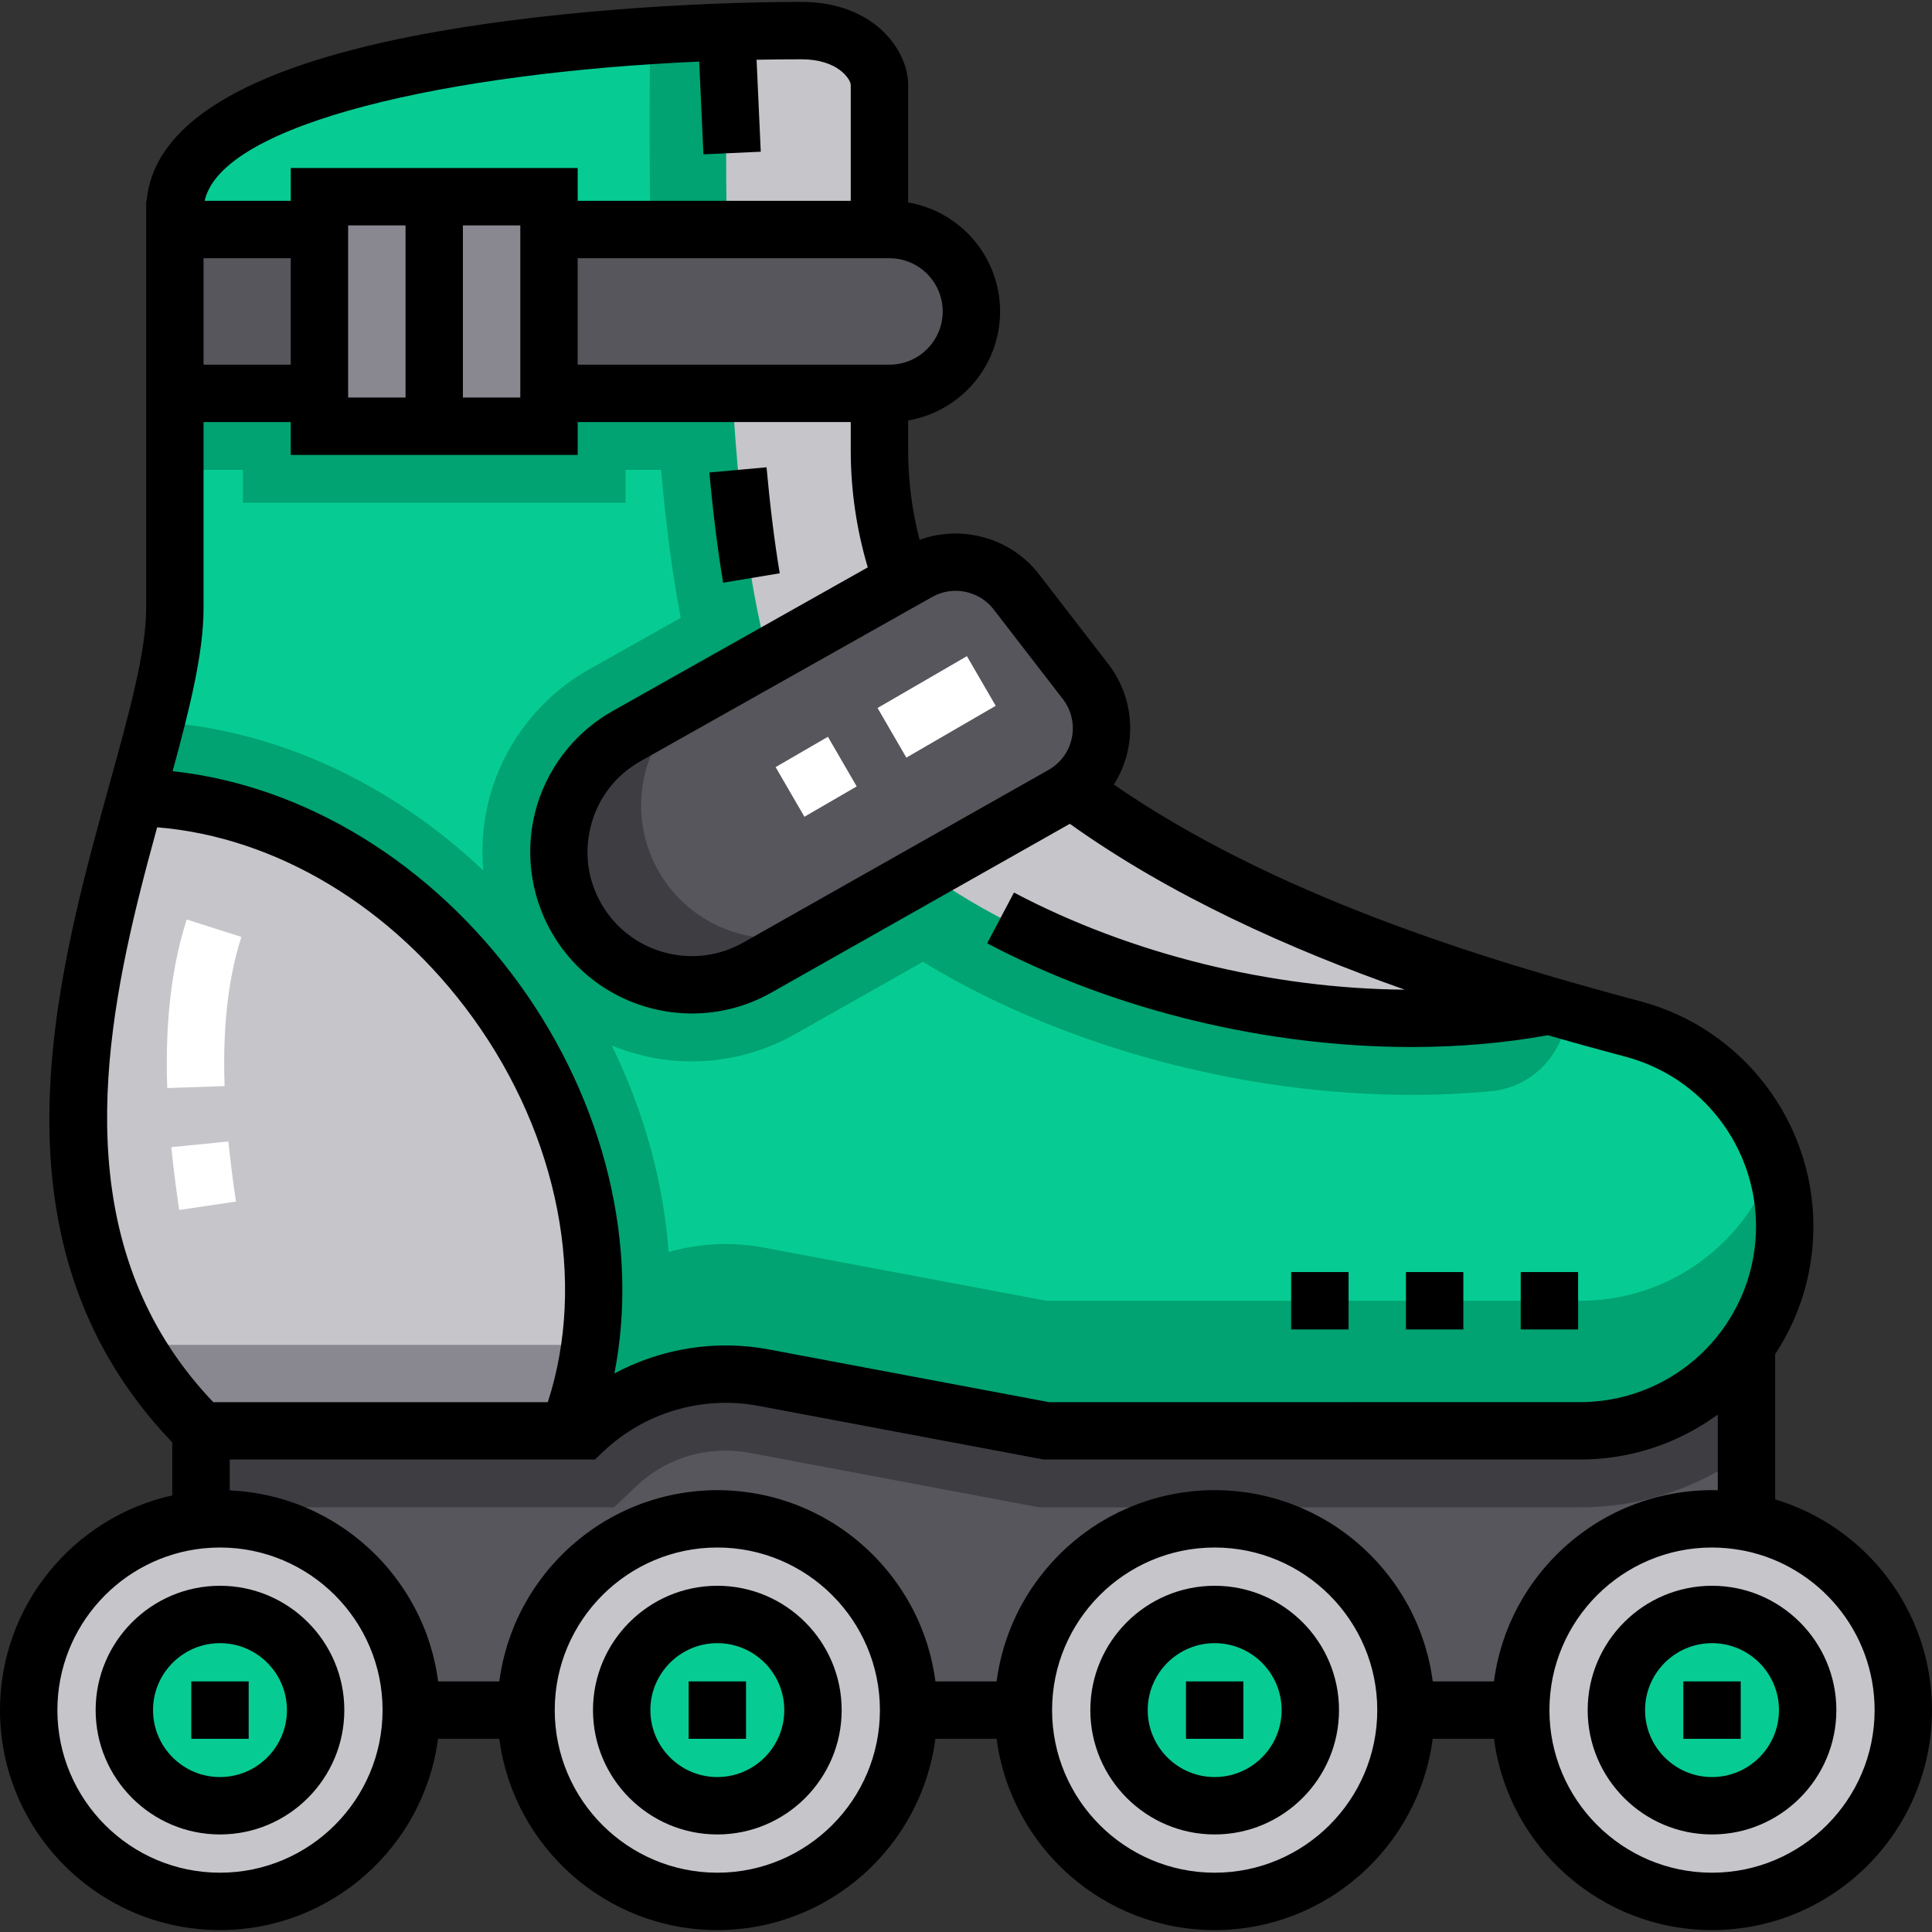 <?xml version="1.0" encoding="iso-8859-1"?>
<!-- Generator: Adobe Illustrator 19.0.0, SVG Export Plug-In . SVG Version: 6.00 Build 0)  -->
<svg version="1.1" id="Layer_1" xmlns="http://www.w3.org/2000/svg" xmlns:xlink="http://www.w3.org/1999/xlink" x="0px" y="0px"
	 viewBox="0 0 512 512" style="enable-background:new 0 0 512 512;" xml:space="preserve">
<rect x="0" y="0" width="512" height="512" fill="#333333" stroke="none"/>
<path style="fill:#06CC93;" d="M432.785,272.705c-60.026-15.986-126.936-38.808-170.068-81.699
	c-19.05-18.944-29.655-44.775-29.655-71.641v-97.06c-0.127-5.468-6.463-14.194-20.657-14.194
	c-49.436,0-166.064,7.926-166.064,47.651c0,29.132,0,105.442,0,105.442c0,45.624-62.054,149.491,6.962,217.98h101.312l0,0
	c12.734-12.096,30.504-17.34,47.764-14.093l74.913,14.093h141.517c29.911,0,54.158-24.248,54.158-54.158l0,0
	C472.966,300.496,456.489,279.018,432.785,272.705z"/>
<path style="fill:#00A371;" d="M470.15,307.788c-7.2,21.458-27.458,36.925-51.342,36.925H277.291l-74.913-14.093
	c-8.492-1.598-17.105-1.13-25.183,1.188c-1.37-18.452-6.464-37.128-15.071-54.742c6.623,2.732,13.808,4.213,21.228,4.213
	c0.001,0,0.001,0,0.002,0c9.531,0,18.969-2.488,27.292-7.194l33.952-19.201c6.323,3.864,13.056,7.495,20.171,10.852
	c33.383,15.747,72.211,24.421,109.328,24.422c0.004,0,0.006,0,0.009,0c7.129,0,14.155-0.323,21.023-0.967
	c11.089-1.038,19.678-10.169,20.2-21.293c-55.401-15.805-114.045-38.281-153.034-77.313c-18.842-18.862-29.233-44.56-29.233-71.22
	v-97.06c-0.128-5.468-6.464-14.194-20.658-14.194c-10.808,0-24.826,0.379-40.136,1.386c-0.16,18.068-0.159,35.191,0.082,51.335
	H46.34c0,0,0,39.935,0,63.691H64.38v8.709h101.386v-8.709h9.439c1.246,14.417,2.944,27.507,5.204,39.198l-24.314,13.69
	c-13.31,7.494-23.032,20.301-26.673,35.135c-1.466,5.976-1.888,12.115-1.345,18.155c-24.627-23.356-55.391-37.532-86.73-39.415
	C28.112,243.411-3.175,323.139,53.302,379.184h101.312l0,0c5.934-5.638,12.969-9.764,20.531-12.26l0,0
	c8.662-2.858,18.017-3.567,27.233-1.833l74.913,14.093h141.517c29.911,0,54.158-24.248,54.158-54.158
	C472.966,319.039,471.979,313.236,470.15,307.788z"/>
<path style="fill:#57565C;" d="M418.808,379.184H277.291l-74.913-14.093c-17.261-3.247-35.031,1.996-47.764,14.093l0,0H53.302
	c-0.012-0.012-0.023-0.024-0.035-0.036l-0.01,23.606c1.659-0.163,3.34-0.25,5.041-0.25c27.997,0,50.693,22.696,50.693,50.693h30.416
	c0-27.997,22.696-50.693,50.693-50.693s50.693,22.696,50.693,50.693h30.416c0-27.997,22.696-50.693,50.693-50.693
	s50.693,22.696,50.693,50.693h30.416c0-27.997,22.696-50.693,50.693-50.693c3.117,0,6.163,0.296,9.125,0.834v-46.782
	C452.999,370.253,436.952,379.184,418.808,379.184z"/>
<path style="fill:#3E3D42;" d="M418.808,379.184H277.291l-74.913-14.093c-17.261-3.247-35.031,1.996-47.764,14.093l0,0H53.302
	c-0.012-0.012-0.023-0.024-0.035-0.036l-0.009,20.314H162.71l5.87-5.576c6.421-6.1,14.835-9.46,23.69-9.46
	c2.126,0,4.266,0.2,6.36,0.593l76.771,14.443h143.408c16.46,0,31.681-5.38,44.02-14.46v-28.445
	C452.999,370.253,436.952,379.184,418.808,379.184z"/>
<g>
	<circle style="fill:#C6C5CA;" cx="58.297" cy="453.196" r="50.693"/>
	<circle style="fill:#C6C5CA;" cx="190.099" cy="453.196" r="50.693"/>
	<circle style="fill:#C6C5CA;" cx="321.901" cy="453.196" r="50.693"/>
	<circle style="fill:#C6C5CA;" cx="453.703" cy="453.196" r="50.693"/>
	<path style="fill:#C6C5CA;" d="M410.634,266.542c-53.799-15.673-110.03-37.861-147.916-75.536c-0.199-0.197-0.39-0.399-0.586-0.598
		c-0.094-0.094-0.195-0.184-0.288-0.278c-17.994-18.144-28.089-42.624-28.745-68.113c-0.001-0.048-0.004-0.095-0.005-0.143
		c-0.02-0.835-0.031-1.672-0.031-2.51V22.305c-0.128-5.468-6.464-14.194-20.658-14.194c-5.79,0-12.511,0.111-19.849,0.367
		c-0.622,67.366,0.226,145.583,16.808,182.128C233.83,244.532,332.838,281.483,410.634,266.542z"/>
</g>
<g>
	<circle style="fill:#06CC93;" cx="58.297" cy="453.196" r="25.347"/>
	<circle style="fill:#06CC93;" cx="190.099" cy="453.196" r="25.347"/>
	<circle style="fill:#06CC93;" cx="321.901" cy="453.196" r="25.347"/>
	<circle style="fill:#06CC93;" cx="453.703" cy="453.196" r="25.347"/>
</g>
<path style="fill:#C6C5CA;" d="M131.462,265.236c-24.681-34.114-61.158-53.281-95.528-53.886
	C21.822,262.378,3.668,329.929,53.302,379.184h97.234C163.752,345.355,157.763,301.589,131.462,265.236z"/>
<path style="fill:#FFFFFF;" d="M47.49,320.655c-0.887-5.977-1.571-11.42-2.092-16.643l15.133-1.509
	c0.497,4.978,1.152,10.185,2.002,15.919L47.49,320.655z M44.321,288.349c-0.078-2.255-0.118-4.491-0.118-6.647
	c0-4.626,0.182-9.11,0.541-13.326c0.772-9.061,2.319-17.14,4.729-24.7l14.489,4.62c-2.061,6.464-3.39,13.455-4.065,21.37
	c-0.322,3.79-0.487,7.839-0.487,12.036c0,1.982,0.036,4.041,0.108,6.123L44.321,288.349z"/>
<path style="fill:#898890;" d="M35.605,356.412c4.592,7.911,10.408,15.54,17.697,22.772h97.234
	c2.811-7.196,4.745-14.845,5.807-22.772H35.605z"/>
<path style="fill:#57565C;" d="M243.335,151.56l-77.291,43.519c-17.722,9.978-23.335,32.851-12.244,49.9l0,0
	c10.146,15.596,30.67,20.613,46.866,11.454l80.949-45.778c10.746-6.077,13.614-20.265,6.071-30.039l-18.349-23.776
	C263.182,148.868,252.11,146.62,243.335,151.56z"/>
<path style="fill:#3E3D42;" d="M222.467,244.091c-16.195,9.158-36.721,4.143-46.866-11.454l0,0
	c-10.726-16.487-5.828-38.42,10.536-48.872l-20.093,11.314c-17.722,9.978-23.335,32.851-12.244,49.9l0,0
	c10.146,15.596,30.67,20.613,46.866,11.454L222.467,244.091z"/>
<path style="fill:#57565C;" d="M235.723,60.832H46.34v43.414l0,0h189.383c11.988,0,21.707-9.719,21.707-21.707l0,0
	C257.43,70.551,247.711,60.832,235.723,60.832z"/>
<rect x="84.657" y="52.123" style="fill:#898890;" width="60.832" height="60.832"/>
<path style="fill:#FFFFFF;" d="M213.178,216.447l-7.629-13.156l13.857-8.038l7.629,13.156L213.178,216.447z M240.191,200.779
	l-7.629-13.156l23.68-13.734l7.629,13.156L240.191,200.779z"/>
<rect x="50.693" y="445.592" width="15.208" height="15.208"/>
<path d="M58.297,420.246c-18.168,0-32.95,14.782-32.95,32.951c0,18.168,14.782,32.951,32.95,32.951s32.95-14.782,32.95-32.951
	C91.248,435.028,76.465,420.246,58.297,420.246z M58.297,470.939c-9.783,0-17.743-7.96-17.743-17.743
	c0-9.783,7.96-17.743,17.743-17.743s17.743,7.96,17.743,17.743C76.04,462.979,68.08,470.939,58.297,470.939z"/>
<rect x="182.495" y="445.592" width="15.208" height="15.208"/>
<path d="M190.099,420.246c-18.168,0-32.951,14.782-32.951,32.951c0,18.168,14.782,32.951,32.951,32.951s32.951-14.782,32.951-32.951
	C223.05,435.028,208.267,420.246,190.099,420.246z M190.099,470.939c-9.783,0-17.743-7.96-17.743-17.743
	c0-9.783,7.96-17.743,17.743-17.743s17.743,7.96,17.743,17.743C207.842,462.979,199.882,470.939,190.099,470.939z"/>
<rect x="314.297" y="445.592" width="15.208" height="15.208"/>
<path d="M321.901,420.246c-18.169,0-32.951,14.782-32.951,32.951c0,18.168,14.781,32.951,32.951,32.951s32.951-14.782,32.951-32.951
	C354.852,435.028,340.07,420.246,321.901,420.246z M321.901,470.939c-9.783,0-17.743-7.96-17.743-17.743
	c0-9.783,7.96-17.743,17.743-17.743s17.743,7.96,17.743,17.743C339.644,462.979,331.684,470.939,321.901,470.939z"/>
<rect x="446.099" y="445.592" width="15.208" height="15.208"/>
<path d="M470.432,397.357v-38.484c6.4-9.728,10.139-21.357,10.139-33.848c0-27.946-18.846-52.483-45.829-59.669
	c-43.224-11.511-97.453-28.35-139.557-57.439c1.8-2.842,3.094-6.014,3.777-9.388c1.603-7.93-0.313-16.153-5.256-22.558
	l-18.35-23.775c-7.47-9.678-20.446-13.213-31.652-9.138c-2.011-7.721-3.038-15.657-3.038-23.693v-7.941
	c13.815-2.357,24.368-14.409,24.368-28.886s-10.552-26.528-24.368-28.885V22.305l-0.002-0.177
	c-0.21-8.978-9.117-21.621-28.26-21.621c-27.505,0-69.017,2.384-103.038,9.072C64.37,18.425,40.683,33.105,38.863,53.228h-0.128
	v2.535v56.087v49.355c0,11.502-4.528,27.869-9.772,46.822c-0.457,1.654-0.921,3.327-1.386,5.019c-0.21,0.76-0.42,1.527-0.631,2.297
	c-0.035,0.13-0.071,0.26-0.106,0.389c-2.662,9.707-5.431,20.197-7.787,31.16c-0.097,0.454-0.194,0.908-0.29,1.364
	c-0.243,1.155-0.483,2.312-0.716,3.476c-0.206,1.028-0.409,2.059-0.605,3.092c-0.113,0.59-0.224,1.179-0.333,1.771
	c-0.293,1.584-0.575,3.172-0.843,4.767c-0.007,0.045-0.015,0.089-0.023,0.134c-4.91,29.357-5.321,60.457,7.683,88.97
	c2.556,5.619,5.576,10.991,9.054,16.134c0.025,0.038,0.052,0.074,0.077,0.112c0.556,0.819,1.122,1.632,1.701,2.439
	c0.077,0.107,0.155,0.214,0.233,0.321c0.531,0.735,1.071,1.466,1.621,2.191c0.125,0.164,0.25,0.328,0.376,0.492
	c0.51,0.665,1.029,1.326,1.555,1.983c0.168,0.21,0.337,0.419,0.506,0.628c0.496,0.609,0.999,1.215,1.509,1.817
	c0.206,0.243,0.411,0.487,0.619,0.729c0.491,0.571,0.991,1.137,1.494,1.701c0.232,0.261,0.461,0.522,0.698,0.782
	c0.511,0.563,1.033,1.12,1.557,1.677c0.235,0.249,0.464,0.501,0.703,0.75c0.01,0.01,0.02,0.021,0.03,0.032l-0.006,14.041
	C19.571,402.088,0,425.393,0,453.196c0,32.145,26.152,58.297,58.297,58.297c29.566,0,54.045-22.131,57.785-50.693h16.232
	c3.74,28.563,28.219,50.693,57.785,50.693s54.045-22.131,57.785-50.693h16.232c3.74,28.563,28.218,50.693,57.785,50.693
	s54.045-22.131,57.785-50.693h16.232c3.739,28.563,28.218,50.693,57.785,50.693c32.146,0,58.297-26.152,58.297-58.297
	C512,426.864,494.448,404.565,470.432,397.357z M450.822,394.972c-0.317,0.015-0.63,0.046-0.946,0.066
	c-0.636,0.042-1.272,0.083-1.903,0.145c-0.371,0.036-0.738,0.086-1.108,0.13c-0.569,0.067-1.138,0.134-1.701,0.217
	c-0.389,0.058-0.776,0.127-1.162,0.192c-0.537,0.09-1.075,0.182-1.607,0.288c-0.394,0.078-0.785,0.164-1.175,0.249
	c-0.519,0.114-1.037,0.231-1.551,0.359c-0.391,0.097-0.78,0.2-1.167,0.305c-0.507,0.137-1.012,0.28-1.513,0.431
	c-0.384,0.116-0.767,0.233-1.148,0.357c-0.5,0.161-0.996,0.331-1.489,0.505c-0.371,0.131-0.742,0.263-1.11,0.401
	c-0.497,0.187-0.99,0.384-1.479,0.584c-0.355,0.145-0.712,0.288-1.063,0.439c-0.502,0.216-0.996,0.445-1.49,0.675
	c-0.33,0.153-0.662,0.302-0.989,0.461c-0.526,0.257-1.044,0.528-1.562,0.801c-0.283,0.149-0.571,0.291-0.851,0.445
	c-0.626,0.343-1.241,0.703-1.852,1.067c-0.163,0.097-0.332,0.188-0.495,0.287c-0.775,0.471-1.536,0.961-2.286,1.467
	c-0.164,0.111-0.323,0.231-0.487,0.344c-0.578,0.398-1.153,0.802-1.715,1.221c-0.253,0.189-0.5,0.387-0.75,0.581
	c-0.462,0.356-0.924,0.712-1.375,1.081c-0.275,0.225-0.543,0.459-0.814,0.689c-0.415,0.352-0.828,0.705-1.233,1.069
	c-0.278,0.249-0.548,0.505-0.821,0.759c-0.385,0.359-0.768,0.721-1.144,1.091c-0.273,0.268-0.539,0.54-0.806,0.814
	c-0.362,0.371-0.721,0.745-1.074,1.125c-0.263,0.283-0.521,0.569-0.778,0.857c-0.344,0.386-0.682,0.778-1.016,1.172
	c-0.248,0.294-0.495,0.589-0.737,0.888c-0.328,0.405-0.649,0.816-0.966,1.23c-0.232,0.302-0.464,0.602-0.689,0.908
	c-0.316,0.428-0.621,0.864-0.927,1.302c-0.211,0.303-0.425,0.603-0.631,0.91c-0.309,0.462-0.606,0.935-0.902,1.406
	c-0.184,0.293-0.373,0.582-0.552,0.878c-0.32,0.531-0.626,1.072-0.929,1.614c-0.139,0.247-0.285,0.49-0.42,0.739
	c-0.432,0.797-0.848,1.604-1.243,2.423c-0.01,0.02-0.018,0.041-0.027,0.061c-0.383,0.797-0.748,1.604-1.096,2.42
	c-0.12,0.28-0.226,0.566-0.341,0.849c-0.229,0.562-0.457,1.123-0.669,1.693c-0.127,0.341-0.241,0.687-0.361,1.031
	c-0.182,0.52-0.364,1.04-0.531,1.567c-0.119,0.372-0.226,0.749-0.338,1.124c-0.15,0.507-0.298,1.015-0.435,1.529
	c-0.104,0.392-0.201,0.788-0.296,1.183c-0.123,0.506-0.242,1.012-0.353,1.523c-0.087,0.406-0.168,0.812-0.246,1.221
	c-0.098,0.51-0.191,1.022-0.275,1.536c-0.068,0.414-0.133,0.829-0.193,1.246c-0.031,0.223-0.074,0.444-0.103,0.668h-16.196
	c-0.029-0.224-0.071-0.444-0.103-0.668c-0.06-0.417-0.124-0.832-0.193-1.246c-0.085-0.514-0.176-1.026-0.275-1.536
	c-0.079-0.409-0.159-0.815-0.246-1.221c-0.109-0.511-0.229-1.017-0.353-1.523c-0.096-0.395-0.192-0.791-0.296-1.183
	c-0.137-0.513-0.285-1.021-0.435-1.529c-0.111-0.375-0.219-0.752-0.338-1.124c-0.167-0.527-0.349-1.047-0.531-1.567
	c-0.121-0.344-0.234-0.69-0.361-1.031c-0.212-0.571-0.44-1.131-0.669-1.693c-0.115-0.282-0.222-0.569-0.341-0.849
	c-0.348-0.816-0.713-1.623-1.096-2.42c-0.01-0.02-0.018-0.041-0.027-0.061c-0.395-0.819-0.811-1.626-1.243-2.423
	c-0.135-0.249-0.281-0.492-0.42-0.739c-0.304-0.541-0.608-1.083-0.929-1.614c-0.178-0.296-0.368-0.585-0.552-0.878
	c-0.296-0.471-0.593-0.943-0.902-1.406c-0.206-0.307-0.419-0.607-0.631-0.91c-0.304-0.437-0.61-0.873-0.927-1.302
	c-0.226-0.306-0.458-0.607-0.689-0.908c-0.317-0.414-0.639-0.824-0.966-1.23c-0.242-0.299-0.489-0.594-0.737-0.888
	c-0.334-0.395-0.672-0.787-1.016-1.172c-0.257-0.288-0.515-0.574-0.778-0.857c-0.353-0.38-0.711-0.755-1.074-1.125
	c-0.267-0.274-0.534-0.545-0.806-0.814c-0.375-0.37-0.758-0.731-1.144-1.091c-0.273-0.254-0.543-0.51-0.821-0.759
	c-0.405-0.363-0.818-0.716-1.233-1.069c-0.271-0.23-0.538-0.464-0.814-0.689c-0.451-0.369-0.912-0.725-1.375-1.081
	c-0.25-0.193-0.497-0.391-0.75-0.581c-0.563-0.419-1.138-0.822-1.715-1.221c-0.163-0.113-0.322-0.232-0.487-0.344
	c-0.75-0.506-1.513-0.996-2.286-1.467c-0.162-0.099-0.331-0.19-0.495-0.287c-0.611-0.364-1.227-0.724-1.852-1.067
	c-0.281-0.153-0.568-0.296-0.851-0.445c-0.518-0.273-1.035-0.544-1.562-0.801c-0.326-0.159-0.659-0.308-0.988-0.461
	c-0.495-0.23-0.989-0.458-1.49-0.675c-0.352-0.152-0.708-0.294-1.063-0.439c-0.491-0.2-0.982-0.397-1.479-0.584
	c-0.368-0.139-0.739-0.27-1.11-0.401c-0.494-0.174-0.99-0.344-1.489-0.505c-0.381-0.123-0.763-0.241-1.148-0.357
	c-0.502-0.15-1.006-0.293-1.513-0.431c-0.388-0.105-0.777-0.208-1.167-0.305c-0.514-0.128-1.032-0.245-1.551-0.359
	c-0.391-0.085-0.782-0.172-1.175-0.249c-0.532-0.105-1.07-0.198-1.607-0.288c-0.387-0.065-0.773-0.134-1.162-0.192
	c-0.564-0.083-1.132-0.15-1.701-0.217c-0.369-0.044-0.736-0.093-1.108-0.13c-0.631-0.062-1.266-0.103-1.903-0.145
	c-0.315-0.02-0.629-0.051-0.946-0.066c-0.955-0.047-1.915-0.073-2.881-0.073s-1.926,0.026-2.881,0.073
	c-0.317,0.015-0.63,0.046-0.946,0.066c-0.637,0.042-1.272,0.083-1.903,0.145c-0.371,0.036-0.738,0.086-1.108,0.13
	c-0.569,0.067-1.138,0.134-1.701,0.217c-0.389,0.058-0.776,0.127-1.162,0.192c-0.537,0.09-1.075,0.182-1.607,0.288
	c-0.394,0.078-0.785,0.164-1.175,0.249c-0.519,0.114-1.037,0.231-1.551,0.359c-0.391,0.097-0.78,0.2-1.167,0.305
	c-0.507,0.137-1.012,0.28-1.513,0.431c-0.384,0.116-0.767,0.233-1.148,0.357c-0.5,0.161-0.996,0.331-1.489,0.505
	c-0.371,0.131-0.742,0.263-1.11,0.401c-0.497,0.187-0.99,0.384-1.479,0.584c-0.355,0.145-0.712,0.288-1.063,0.439
	c-0.502,0.216-0.996,0.445-1.49,0.675c-0.33,0.153-0.662,0.302-0.989,0.461c-0.526,0.257-1.044,0.528-1.562,0.801
	c-0.283,0.149-0.571,0.291-0.852,0.445c-0.626,0.343-1.241,0.703-1.852,1.067c-0.163,0.097-0.332,0.188-0.495,0.287
	c-0.775,0.471-1.536,0.961-2.286,1.467c-0.164,0.111-0.323,0.231-0.487,0.344c-0.578,0.398-1.153,0.802-1.715,1.221
	c-0.253,0.189-0.5,0.387-0.75,0.581c-0.462,0.356-0.924,0.712-1.375,1.081c-0.275,0.225-0.542,0.459-0.814,0.689
	c-0.415,0.352-0.828,0.705-1.233,1.069c-0.278,0.249-0.548,0.505-0.821,0.759c-0.385,0.359-0.768,0.721-1.144,1.091
	c-0.272,0.268-0.539,0.54-0.806,0.814c-0.362,0.371-0.721,0.745-1.074,1.125c-0.263,0.283-0.521,0.569-0.778,0.857
	c-0.344,0.386-0.682,0.778-1.016,1.172c-0.248,0.294-0.495,0.589-0.737,0.888c-0.328,0.405-0.649,0.816-0.966,1.23
	c-0.232,0.302-0.464,0.602-0.689,0.908c-0.316,0.428-0.621,0.864-0.927,1.302c-0.211,0.303-0.425,0.603-0.63,0.91
	c-0.309,0.462-0.606,0.935-0.902,1.406c-0.184,0.293-0.373,0.582-0.552,0.878c-0.32,0.531-0.626,1.072-0.929,1.614
	c-0.139,0.247-0.285,0.49-0.42,0.739c-0.432,0.797-0.848,1.604-1.243,2.423c-0.01,0.02-0.018,0.041-0.027,0.061
	c-0.383,0.797-0.748,1.604-1.096,2.42c-0.12,0.28-0.226,0.566-0.341,0.849c-0.229,0.562-0.457,1.123-0.669,1.693
	c-0.127,0.341-0.241,0.687-0.361,1.031c-0.182,0.52-0.364,1.04-0.531,1.567c-0.119,0.372-0.226,0.749-0.338,1.124
	c-0.15,0.507-0.298,1.015-0.435,1.529c-0.104,0.392-0.2,0.788-0.296,1.183c-0.123,0.506-0.242,1.012-0.353,1.523
	c-0.087,0.406-0.168,0.812-0.246,1.221c-0.098,0.51-0.191,1.022-0.275,1.536c-0.068,0.414-0.133,0.829-0.193,1.246
	c-0.031,0.223-0.074,0.444-0.103,0.668H247.91c-0.03-0.23-0.073-0.456-0.105-0.686c-0.058-0.405-0.121-0.806-0.187-1.207
	c-0.087-0.528-0.181-1.054-0.283-1.578c-0.076-0.395-0.155-0.79-0.239-1.182c-0.113-0.526-0.235-1.047-0.363-1.568
	c-0.093-0.38-0.186-0.761-0.286-1.14c-0.141-0.529-0.293-1.053-0.448-1.577c-0.107-0.361-0.211-0.723-0.324-1.081
	c-0.173-0.544-0.361-1.083-0.55-1.621c-0.115-0.326-0.223-0.655-0.343-0.977c-0.221-0.596-0.459-1.183-0.699-1.769
	c-0.105-0.258-0.203-0.519-0.311-0.776c-0.716-1.682-1.509-3.323-2.374-4.921c-0.122-0.225-0.253-0.443-0.378-0.666
	c-0.316-0.566-0.636-1.131-0.97-1.685c-0.17-0.283-0.351-0.558-0.526-0.837c-0.305-0.486-0.61-0.971-0.929-1.447
	c-0.199-0.297-0.406-0.588-0.609-0.881c-0.311-0.447-0.625-0.893-0.948-1.331c-0.22-0.298-0.446-0.591-0.671-0.884
	c-0.323-0.422-0.651-0.841-0.985-1.253c-0.237-0.293-0.48-0.582-0.723-0.87c-0.339-0.401-0.682-0.799-1.032-1.19
	c-0.252-0.283-0.506-0.564-0.763-0.841c-0.357-0.385-0.721-0.764-1.088-1.141c-0.263-0.269-0.526-0.537-0.794-0.801
	c-0.379-0.374-0.766-0.739-1.156-1.102c-0.269-0.25-0.535-0.503-0.809-0.748c-0.41-0.367-0.827-0.725-1.247-1.081
	c-0.267-0.226-0.529-0.455-0.8-0.677c-0.456-0.374-0.924-0.734-1.391-1.094c-0.245-0.189-0.487-0.383-0.735-0.569
	c-0.571-0.425-1.154-0.834-1.74-1.238c-0.155-0.107-0.306-0.221-0.462-0.326c-0.751-0.507-1.515-0.998-2.29-1.47
	c-0.155-0.095-0.316-0.181-0.473-0.275c-0.618-0.369-1.241-0.732-1.874-1.079c-0.278-0.152-0.563-0.293-0.845-0.441
	c-0.52-0.274-1.039-0.546-1.568-0.805c-0.325-0.159-0.657-0.307-0.985-0.46c-0.495-0.23-0.991-0.459-1.492-0.676
	c-0.351-0.151-0.707-0.294-1.061-0.438c-0.492-0.201-0.983-0.398-1.482-0.585c-0.367-0.138-0.738-0.27-1.109-0.4
	c-0.495-0.174-0.991-0.344-1.49-0.506c-0.38-0.123-0.762-0.241-1.147-0.356c-0.502-0.15-1.007-0.294-1.514-0.431
	c-0.387-0.104-0.776-0.208-1.167-0.304c-0.514-0.128-1.032-0.245-1.551-0.359c-0.391-0.085-0.782-0.172-1.175-0.249
	c-0.532-0.105-1.07-0.198-1.607-0.288c-0.387-0.065-0.773-0.134-1.162-0.192c-0.564-0.083-1.132-0.15-1.701-0.217
	c-0.369-0.044-0.737-0.093-1.108-0.13c-0.631-0.062-1.266-0.103-1.902-0.145c-0.315-0.02-0.629-0.051-0.946-0.066
	c-0.955-0.047-1.915-0.073-2.881-0.073c-0.966,0-1.926,0.026-2.881,0.073c-0.317,0.015-0.63,0.046-0.946,0.066
	c-0.636,0.042-1.271,0.083-1.902,0.145c-0.371,0.036-0.739,0.086-1.108,0.13c-0.569,0.067-1.138,0.134-1.701,0.217
	c-0.389,0.058-0.775,0.126-1.162,0.192c-0.537,0.09-1.075,0.182-1.607,0.288c-0.394,0.078-0.785,0.164-1.175,0.249
	c-0.519,0.114-1.037,0.231-1.551,0.359c-0.39,0.097-0.779,0.2-1.167,0.304c-0.507,0.137-1.012,0.28-1.514,0.431
	c-0.384,0.116-0.766,0.233-1.147,0.356c-0.5,0.161-0.997,0.331-1.49,0.506c-0.371,0.131-0.741,0.263-1.109,0.4
	c-0.498,0.188-0.991,0.385-1.482,0.585c-0.355,0.145-0.71,0.287-1.061,0.438c-0.503,0.217-0.998,0.446-1.492,0.676
	c-0.328,0.153-0.66,0.301-0.985,0.46c-0.529,0.259-1.048,0.531-1.568,0.805c-0.281,0.148-0.566,0.289-0.845,0.441
	c-0.633,0.347-1.255,0.71-1.874,1.079c-0.156,0.093-0.317,0.179-0.473,0.275c-0.776,0.472-1.539,0.962-2.29,1.47
	c-0.156,0.105-0.307,0.219-0.462,0.326c-0.587,0.405-1.169,0.813-1.74,1.238c-0.248,0.186-0.49,0.38-0.735,0.569
	c-0.467,0.36-0.935,0.721-1.391,1.094c-0.271,0.221-0.533,0.451-0.8,0.677c-0.42,0.356-0.837,0.713-1.247,1.081
	c-0.274,0.245-0.54,0.498-0.809,0.748c-0.389,0.363-0.777,0.729-1.156,1.102c-0.268,0.264-0.531,0.532-0.794,0.801
	c-0.367,0.376-0.731,0.755-1.088,1.141c-0.258,0.278-0.511,0.559-0.763,0.841c-0.35,0.392-0.692,0.789-1.032,1.19
	c-0.243,0.288-0.485,0.577-0.723,0.87c-0.335,0.413-0.662,0.831-0.985,1.253c-0.225,0.294-0.451,0.586-0.671,0.884
	c-0.323,0.438-0.637,0.884-0.948,1.331c-0.204,0.293-0.411,0.584-0.609,0.881c-0.318,0.477-0.624,0.961-0.929,1.447
	c-0.175,0.28-0.356,0.555-0.526,0.837c-0.335,0.555-0.654,1.119-0.97,1.685c-0.125,0.223-0.257,0.441-0.378,0.666
	c-0.866,1.597-1.659,3.238-2.374,4.921c-0.108,0.256-0.206,0.517-0.311,0.776c-0.239,0.586-0.478,1.173-0.699,1.769
	c-0.12,0.323-0.228,0.652-0.343,0.977c-0.189,0.538-0.376,1.077-0.55,1.621c-0.114,0.358-0.217,0.72-0.324,1.081
	c-0.155,0.523-0.308,1.047-0.448,1.577c-0.1,0.378-0.193,0.758-0.286,1.14c-0.127,0.52-0.249,1.042-0.363,1.568
	c-0.084,0.392-0.162,0.787-0.239,1.182c-0.101,0.523-0.196,1.049-0.283,1.578c-0.066,0.401-0.129,0.804-0.187,1.207
	c-0.032,0.229-0.076,0.455-0.105,0.686h-16.195c-0.031-0.236-0.074-0.468-0.108-0.704c-0.055-0.381-0.114-0.76-0.175-1.139
	c-0.089-0.545-0.188-1.087-0.291-1.627c-0.071-0.369-0.143-0.738-0.221-1.105c-0.118-0.552-0.247-1.099-0.38-1.646
	c-0.084-0.345-0.165-0.69-0.255-1.033c-0.155-0.586-0.324-1.167-0.497-1.746c-0.087-0.293-0.167-0.589-0.26-0.88
	c-0.236-0.749-0.49-1.491-0.755-2.227c-0.041-0.114-0.076-0.229-0.118-0.342c-0.314-0.855-0.649-1.699-1.002-2.536
	c-0.089-0.211-0.188-0.416-0.279-0.626c-0.269-0.616-0.542-1.231-0.831-1.836c-0.136-0.284-0.281-0.563-0.421-0.845
	c-0.261-0.523-0.524-1.045-0.8-1.559c-0.162-0.302-0.331-0.599-0.497-0.897c-0.272-0.486-0.547-0.968-0.831-1.445
	c-0.18-0.302-0.365-0.601-0.551-0.9c-0.29-0.466-0.587-0.929-0.889-1.386c-0.193-0.291-0.386-0.582-0.584-0.869
	c-0.317-0.461-0.643-0.916-0.972-1.367c-0.197-0.27-0.391-0.539-0.593-0.805c-0.359-0.474-0.729-0.939-1.102-1.401
	c-0.186-0.23-0.367-0.464-0.556-0.691c-0.451-0.542-0.916-1.073-1.385-1.599c-0.122-0.136-0.238-0.277-0.362-0.413
	c-0.607-0.666-1.229-1.319-1.866-1.957c-0.072-0.072-0.148-0.141-0.221-0.213c-0.558-0.553-1.125-1.096-1.705-1.626
	c-0.204-0.186-0.414-0.364-0.619-0.548c-0.458-0.408-0.92-0.812-1.39-1.204c-0.249-0.208-0.504-0.41-0.756-0.612
	c-0.442-0.356-0.886-0.709-1.338-1.052c-0.273-0.207-0.549-0.41-0.825-0.612c-0.446-0.327-0.897-0.649-1.354-0.963
	c-0.286-0.198-0.574-0.392-0.863-0.585c-0.463-0.307-0.932-0.606-1.403-0.9c-0.29-0.18-0.579-0.362-0.872-0.537
	c-0.495-0.296-0.997-0.582-1.501-0.864c-0.279-0.156-0.556-0.316-0.837-0.468c-0.563-0.303-1.135-0.591-1.708-0.876
	c-0.23-0.115-0.457-0.235-0.689-0.347c-1.624-0.78-3.291-1.486-4.994-2.115c-0.254-0.094-0.513-0.177-0.769-0.268
	c-0.597-0.211-1.195-0.419-1.801-0.61c-0.324-0.102-0.653-0.196-0.98-0.293c-0.546-0.162-1.094-0.321-1.647-0.468
	c-0.355-0.094-0.712-0.18-1.07-0.269c-0.534-0.131-1.071-0.257-1.611-0.373c-0.372-0.08-0.744-0.155-1.119-0.228
	c-0.536-0.104-1.077-0.201-1.618-0.29c-0.378-0.063-0.755-0.124-1.136-0.179c-0.554-0.08-1.11-0.148-1.669-0.213
	c-0.372-0.043-0.744-0.089-1.118-0.125c-0.593-0.057-1.19-0.097-1.788-0.137c-0.344-0.022-0.685-0.052-1.031-0.068
	c-0.075-0.004-0.149-0.011-0.224-0.015l0.003-8.167h94.852h1.921l2.201-2.092c10.931-10.385,26.305-14.92,41.121-12.133
	l75.61,14.223h142.225c0.948,0,1.893-0.028,2.836-0.072c0.366-0.016,0.729-0.044,1.093-0.066c0.55-0.035,1.097-0.075,1.643-0.126
	c0.474-0.043,0.946-0.09,1.417-0.143c0.371-0.043,0.741-0.092,1.11-0.142c10.18-1.34,19.583-5.165,27.583-10.85
	c0.243-0.172,0.493-0.338,0.734-0.514v20.044c-0.508-0.014-1.015-0.021-1.521-0.021
	C452.737,394.899,451.777,394.925,450.822,394.972z M36.314,239.607c0.101-0.416,0.204-0.829,0.305-1.243
	c1.604-6.498,3.317-12.889,5.026-19.12c31.496,2.551,62.409,21.085,83.655,50.452c22.803,31.518,30.208,70.058,19.879,101.887
	H56.543l-1.34-1.396c-34.928-38.032-29.261-87.824-18.941-130.356C36.279,239.754,36.297,239.68,36.314,239.607z M263.316,161.487
	l18.35,23.775c2.247,2.912,3.117,6.65,2.388,10.255c-0.729,3.604-2.982,6.71-6.182,8.52l-80.95,45.778
	c-12.669,7.166-28.811,3.22-36.748-8.981c-4.205-6.465-5.51-14.152-3.672-21.644s6.552-13.7,13.273-17.485l77.291-43.519
	C252.511,155.121,259.498,156.539,263.316,161.487z M249.826,82.538c0,7.776-6.326,14.103-14.103,14.103h-82.63V68.436h82.63
	C243.499,68.436,249.826,74.762,249.826,82.538z M122.677,105.35V59.727h15.208v45.624H122.677z M185.299,16.315l1.118,24.585
	l15.192-0.691L200.5,15.832c3.967-0.077,7.939-0.118,11.903-0.118c9.609,0,12.935,5.201,13.053,6.734v30.779h-72.363v-8.709h-30.416
	h-15.208H77.053v8.709H54.231C58.83,32.519,119.538,19.215,185.299,16.315z M77.053,68.436v28.206h-23.11V68.436H77.053z
	 M92.261,59.727h15.208v45.624H92.261V59.727z M77.053,111.849v8.709h30.416h15.208h30.416v-8.709h72.364v7.516
	c0,10.545,1.53,20.94,4.509,30.997l-67.653,38.093c-10.27,5.783-17.773,15.665-20.581,27.113s-0.734,23.68,5.694,33.561
	c8.159,12.542,21.91,19.458,35.977,19.458c7.151,0,14.385-1.787,21.006-5.533l79.103-44.734
	c26.721,19.067,58.102,33.131,88.757,43.952c-35.138-0.275-72.426-9.29-103.554-25.739l-7.105,13.446
	c33.749,17.835,74.343,27.494,112.487,27.494c12.403,0,24.538-1.035,36.104-3.129c7.077,2.042,13.983,3.941,20.628,5.71
	c20.333,5.414,34.534,23.908,34.534,44.972c0,10.287-3.36,19.801-9.031,27.514c-0.271,0.369-0.551,0.729-0.831,1.088
	c-0.241,0.309-0.479,0.623-0.727,0.926c-0.497,0.604-1.007,1.195-1.531,1.771c-0.218,0.24-0.448,0.469-0.672,0.705
	c-0.368,0.387-0.738,0.775-1.118,1.149c-0.232,0.228-0.469,0.45-0.707,0.673c-0.414,0.39-0.832,0.774-1.259,1.148
	c-0.197,0.172-0.394,0.345-0.594,0.515c-0.568,0.481-1.145,0.95-1.733,1.402c-0.065,0.051-0.129,0.102-0.195,0.153
	c-5.797,4.402-12.57,7.409-19.757,8.738c-0.077,0.014-0.154,0.027-0.232,0.042c-0.762,0.137-1.531,0.25-2.302,0.35
	c-0.168,0.021-0.337,0.045-0.505,0.065c-0.701,0.082-1.406,0.142-2.112,0.192c-0.2,0.014-0.397,0.034-0.597,0.046
	c-0.88,0.051-1.762,0.08-2.648,0.08H278l-74.216-13.962c-14.095-2.653-28.566-0.286-40.964,6.356
	c6.596-33.644-2.403-71.688-25.197-103.195c-23.208-32.079-56.99-52.646-91.877-56.411c4.583-16.765,8.197-31.373,8.197-43.165
	v-49.355L77.053,111.849L77.053,111.849z M58.297,496.285c-23.76,0-43.089-19.329-43.089-43.089
	c0-22.251,16.955-40.616,38.623-42.858l0.151-0.015c0.093-0.009,0.189-0.013,0.282-0.021c0.629-0.059,1.258-0.109,1.886-0.141
	c0.712-0.035,1.427-0.055,2.147-0.055c23.76,0,43.089,19.329,43.089,43.089C101.386,476.955,82.057,496.285,58.297,496.285z
	 M190.099,496.285c-23.76,0-43.089-19.329-43.089-43.089c0-23.76,19.329-43.089,43.089-43.089s43.089,19.329,43.089,43.089
	C233.188,476.956,213.859,496.285,190.099,496.285z M321.901,496.285c-23.76,0-43.089-19.329-43.089-43.089
	c0-23.76,19.329-43.089,43.089-43.089s43.089,19.329,43.089,43.089C364.99,476.956,345.661,496.285,321.901,496.285z
	 M453.703,496.285c-23.76,0-43.089-19.329-43.089-43.089c0-23.76,19.329-43.089,43.089-43.089c0.677,0,1.349,0.02,2.019,0.052
	c0.459,0.022,0.92,0.058,1.381,0.095c0.185,0.014,0.371,0.025,0.556,0.043c0.574,0.054,1.148,0.12,1.723,0.197
	c0.065,0.008,0.13,0.016,0.194,0.024c0.591,0.082,1.182,0.176,1.773,0.283c0.32,0.058,0.643,0.107,0.96,0.172l0.073,0.013
	c19.614,4.025,34.411,21.422,34.411,42.21C496.792,476.956,477.463,496.285,453.703,496.285z"/>
<path d="M453.703,420.246c-18.169,0-32.95,14.782-32.95,32.951c0,18.168,14.781,32.951,32.95,32.951s32.951-14.782,32.951-32.951
	C486.653,435.028,471.872,420.246,453.703,420.246z M453.703,470.939c-9.783,0-17.743-7.96-17.743-17.743
	c0-9.783,7.96-17.743,17.743-17.743c9.783,0,17.743,7.96,17.743,17.743C471.446,462.979,463.486,470.939,453.703,470.939z"/>
<rect x="372.594" y="337.109" width="15.208" height="15.208"/>
<rect x="403.01" y="337.109" width="15.208" height="15.208"/>
<rect x="342.178" y="337.109" width="15.208" height="15.208"/>
<path d="M206.637,151.929c-1.382-8.312-2.558-17.764-3.496-28.094l-15.145,1.375c0.971,10.703,2.197,20.531,3.64,29.212
	L206.637,151.929z"/>
<g>
</g>
<g>
</g>
<g>
</g>
<g>
</g>
<g>
</g>
<g>
</g>
<g>
</g>
<g>
</g>
<g>
</g>
<g>
</g>
<g>
</g>
<g>
</g>
<g>
</g>
<g>
</g>
<g>
</g>
</svg>
